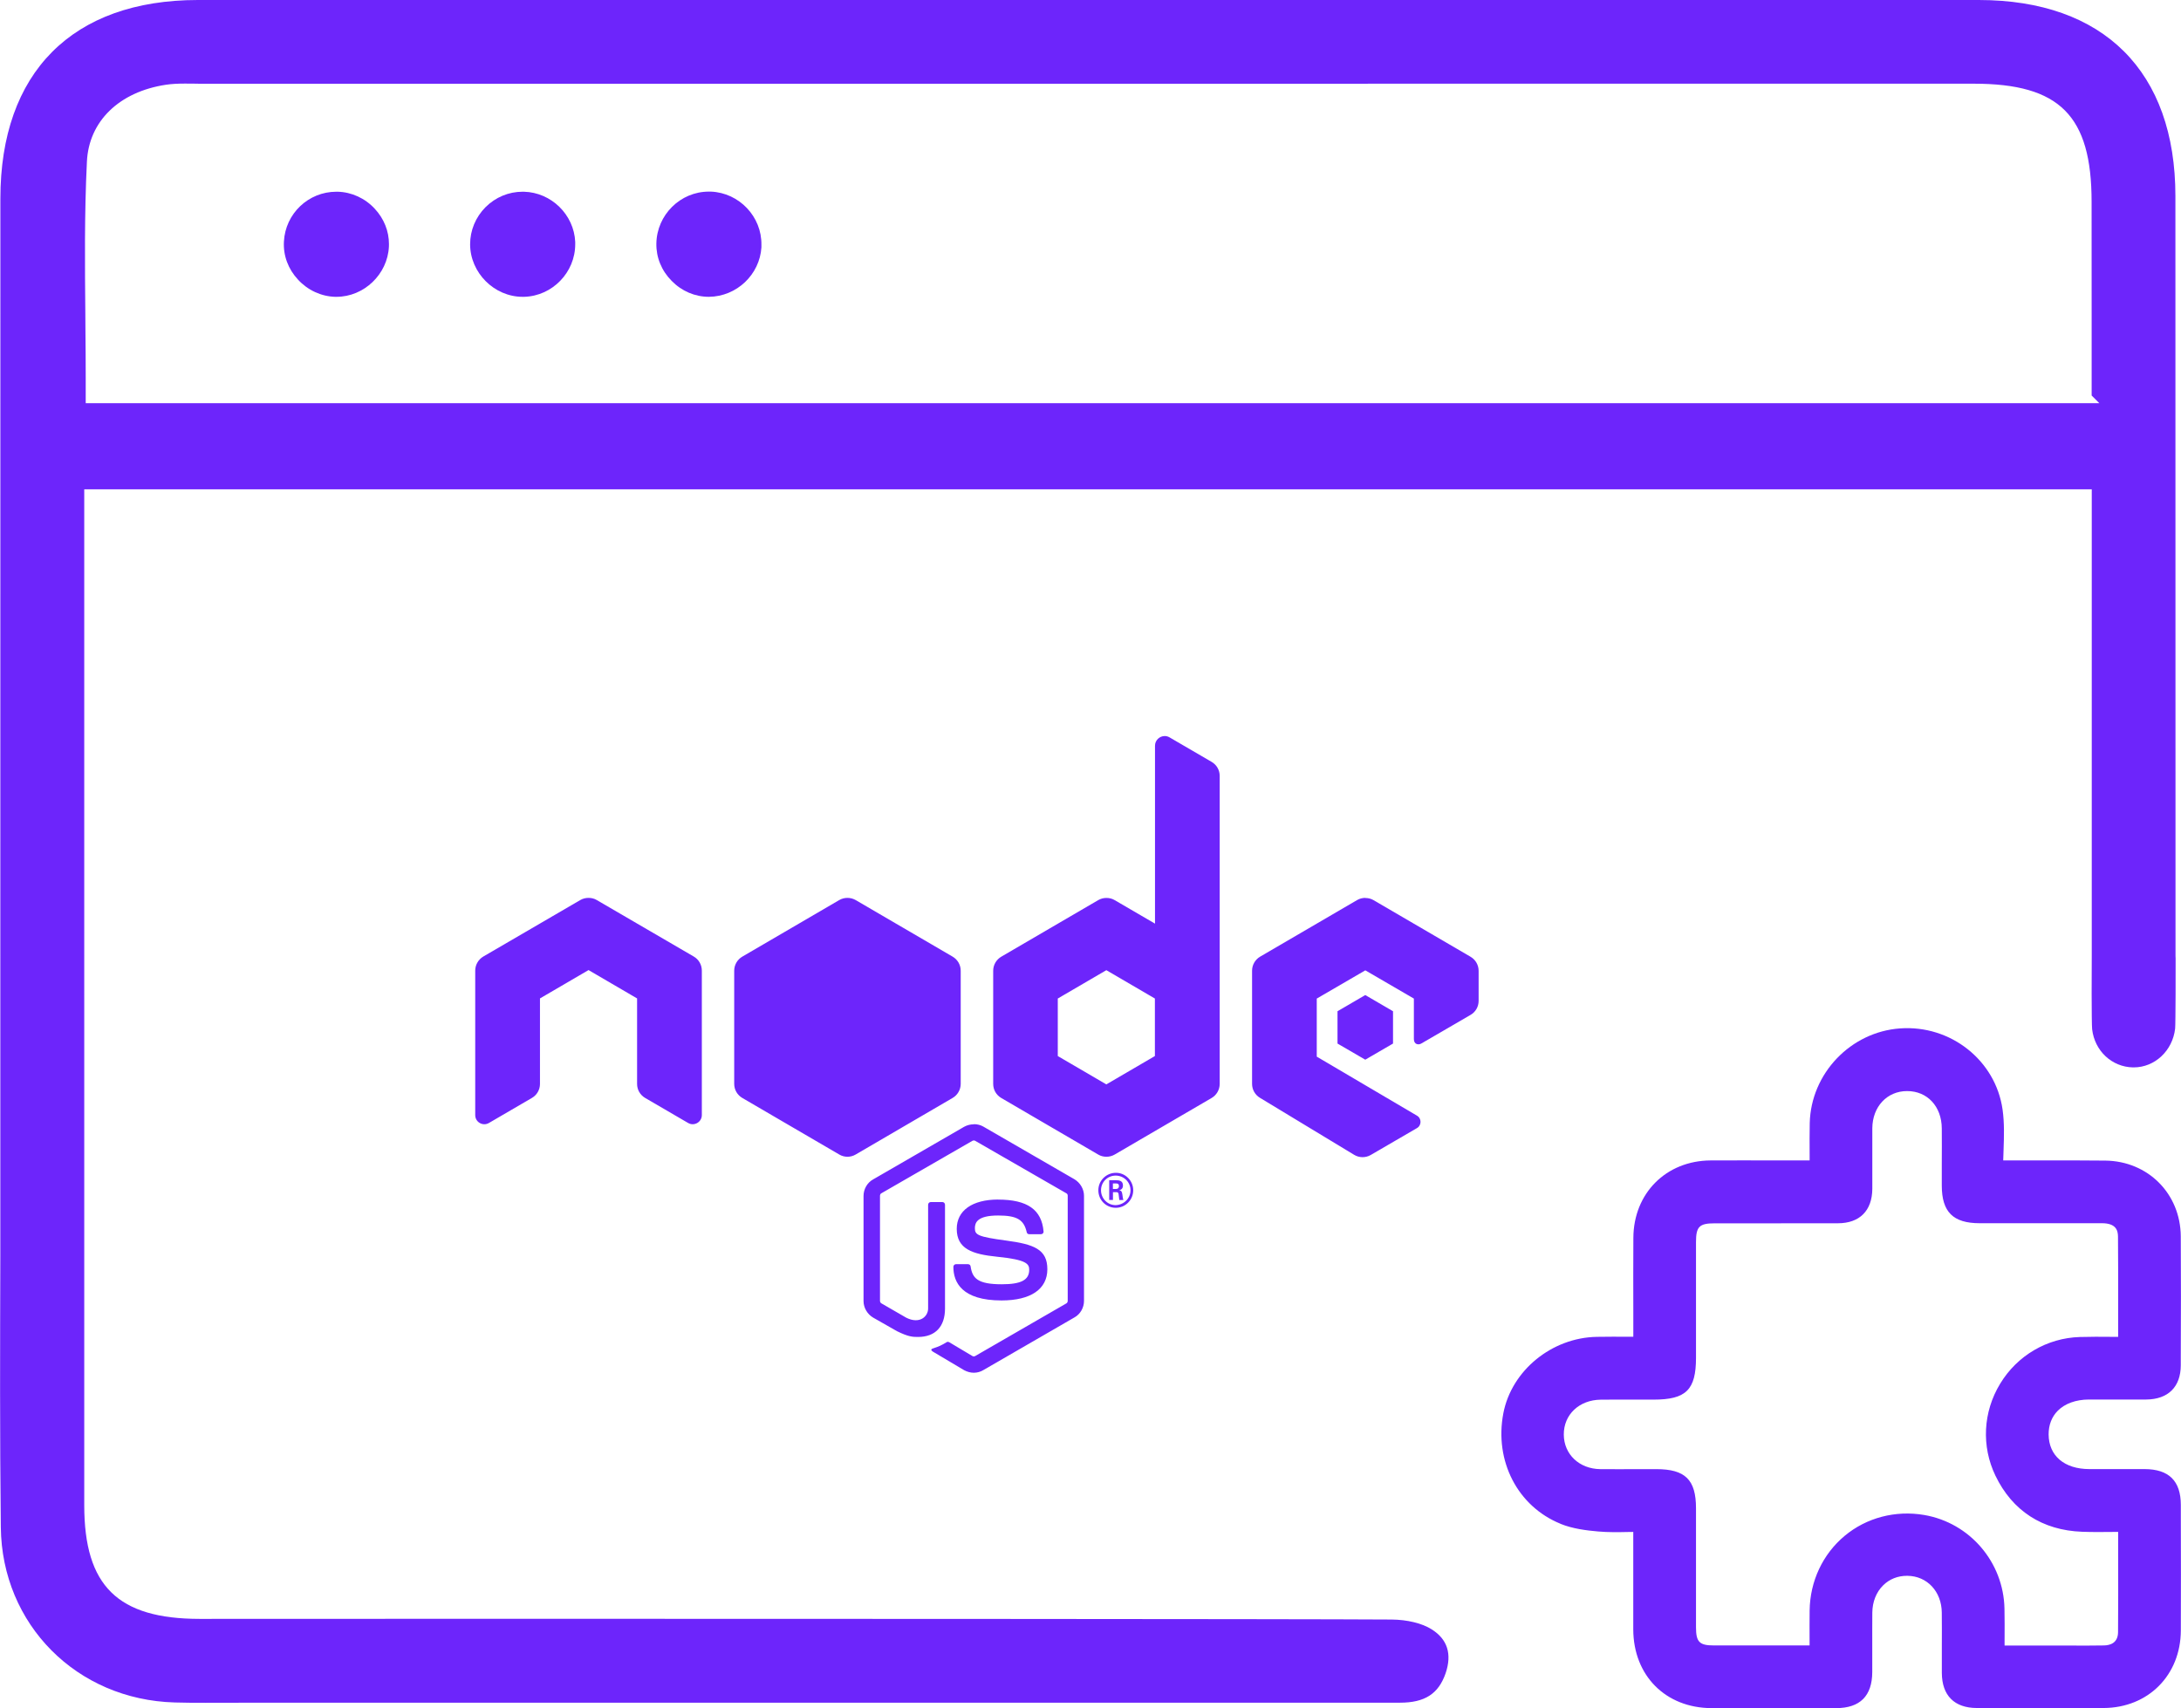 <?xml version="1.0" encoding="UTF-8"?>
<svg id="Layer_1" data-name="Layer 1" xmlns="http://www.w3.org/2000/svg" viewBox="0 0 401.53 314.52">
  <defs>
    <style>
      .cls-1 {
        fill: #6d25fb;
        stroke-width: 0px;
      }
    </style>
  </defs>
  <path class="cls-1" d="m400.53,176.31c0-.12,0-.24-.01-.36v-4.17c-.01-45.22-.01-90.44-.02-135.67C400.5,13.17,387.31.01,364.3,0H36.43C13.32.01.07,13.34.07,36.57c-.01,48.61-.01,97.22-.01,145.83v28.04c.01,4.66,0,9.33,0,13.98v6.96c-.05,16.24-.1,33.03.09,49.81.19,17.9,13.97,31.78,32.04,32.27,1.66.05,3.45.06,5.63.06,1.32,0,2.62,0,3.91-.01h2c.65-.01,1.32-.01,1.99-.01h212.01c4.59,0,7.11-1.63,8.42-5.44,1.19-3.52.33-6.24-2.57-8.06-1.75-1.12-4.51-1.79-7.4-1.81-15.5-.12-132.94-.14-163.54-.14-10.49,0-19.59,0-26.2.01h-8.66c-7,.01-14.01.01-21.01.01-15.1-.01-21.26-6.07-21.26-20.92V90.09h369.59v85.85c-.03,1.61-.05,12.55.07,13.57.47,3.99,3.63,6.94,7.51,7.02h.14c3.89,0,7.17-3.07,7.63-7.15.09-.87.1-11.51.09-13.07Zm-16.44-102.07H15.78v-4.73c0-2.87-.02-5.72-.05-8.57l-.02-3.24c-.08-8.62-.18-18.36.29-27.91.34-7.45,5.93-12.89,14.57-14.19,1.04-.15,2.11-.21,3.49-.21.49,0,.98,0,1.45.01h.18c.4,0,.77.02,1.15.02,79.88-.01,246.69-.01,326.56-.01,15.8,0,21.67,5.89,21.67,21.74.01,7.25.01,14.51.01,22v13.67l1.41,1.41h-2.4Z"/>
  <g>
    <path class="cls-1" d="m71.61,44.95c0,.16,0,.32-.01.48-.26,5.09-4.59,9.22-9.66,9.22h-.24c-2.56-.07-5.05-1.22-6.83-3.16-1.82-1.95-2.74-4.43-2.6-7,.26-5.15,4.5-9.19,9.65-9.19h.24c2.56.06,5.06,1.2,6.84,3.14,1.7,1.83,2.61,4.12,2.61,6.51Z"/>
    <path class="cls-1" d="m105.9,44.53v.42c.01,5.21-4.22,9.56-9.41,9.7h-.27c-5.23,0-9.66-4.43-9.67-9.67,0-2.57,1.01-4.99,2.84-6.84,1.84-1.83,4.26-2.84,6.82-2.84h.24c5.06.13,9.22,4.23,9.45,9.23Z"/>
    <path class="cls-1" d="m140.18,45.1v.45c-.32,4.99-4.52,9.04-9.66,9.1-2.57,0-5.01-1.04-6.86-2.93-1.87-1.88-2.87-4.33-2.82-6.89.09-5.27,4.42-9.55,9.65-9.55h.4c5.21.22,9.38,4.62,9.29,9.82Z"/>
  </g>
  <path class="cls-1" d="m214.43,135.52c-.93,0-1.79.75-1.79,1.79v32.75l-7.43-4.33c-.46-.28-.99-.4-1.51-.4s-1.05.13-1.51.4l-17.84,10.41c-.93.54-1.5,1.53-1.5,2.6v20.83c0,1.08.57,2.06,1.5,2.6l17.84,10.41c.46.28.99.4,1.51.4s1.05-.13,1.51-.4l17.84-10.41c.93-.54,1.5-1.53,1.5-2.6v-56.72c0-1.06-.56-2.03-1.48-2.57l-7.76-4.52c-.29-.17-.59-.24-.88-.24h0Zm-58.41,29.8c-.52,0-1.04.13-1.51.4l-17.84,10.41c-.93.54-1.5,1.53-1.5,2.6v20.83c0,1.08.57,2.06,1.5,2.6l17.84,10.41c.93.55,2.09.55,3.02,0l17.84-10.41c.93-.54,1.5-1.53,1.5-2.6v-20.83c0-1.08-.57-2.06-1.5-2.6l-17.84-10.41c-.47-.27-.99-.4-1.51-.4Zm95.34,0c-.52,0-1.05.13-1.51.4l-17.84,10.41c-.93.54-1.5,1.53-1.5,2.6v20.83c0,1.08.57,2.06,1.5,2.6l17.3,10.47c.93.56,2.1.57,3.04.03l8.51-4.95c.88-.5.89-1.79,0-2.3l-18.44-10.86v-10.69l8.94-5.2,8.94,5.2v7.45c0,.99.84,1.15,1.39.81,2.25-1.32,9.05-5.26,9.05-5.26.92-.53,1.48-1.51,1.48-2.57v-5.54c0-1.08-.57-2.06-1.5-2.6l-17.84-10.41c-.47-.28-.99-.4-1.51-.4h0Zm-143.02,0c-.52,0-1.05.13-1.51.4l-17.84,10.39c-.93.55-1.5,1.54-1.5,2.6v26.6c0,1.3,1.4,2.11,2.53,1.45l7.91-4.61c.92-.54,1.48-1.51,1.48-2.57v-15.75l8.94-5.22,8.94,5.22v15.75c0,1.06.56,2.03,1.48,2.57l7.91,4.61c1.12.66,2.53-.16,2.53-1.45v-26.6c0-1.08-.57-2.07-1.5-2.6l-17.84-10.39c-.46-.28-.99-.4-1.51-.4Zm95.34,13.31l8.94,5.22v10.59l-8.94,5.22-8.94-5.22v-10.59l8.94-5.22Zm47.67,4.58l-5.11,2.98v5.95l5.11,2.97,5.11-2.97v-5.95l-5.11-2.98Zm-72.07,23.8c-.61,0-1.23.15-1.77.45l-16.76,9.69c-1.1.6-1.77,1.81-1.77,3.05v19.35c0,1.24.7,2.42,1.77,3.05l4.41,2.51c2.12,1.04,2.89,1.05,3.86,1.05,3.16,0,4.96-1.89,4.96-5.23v-19.11c0-.29-.23-.5-.49-.5h-2.12c-.29,0-.5.24-.5.5v19.11c0,1.44-1.53,2.93-4.02,1.69l-4.59-2.65c-.15-.09-.25-.27-.25-.45v-19.35c0-.18.08-.38.25-.46l16.76-9.66c.18-.09.38-.09.52,0l16.78,9.66c.18.09.25.26.25.46v19.35c0,.2-.11.38-.25.46l-16.78,9.69c-.15.09-.38.09-.52,0l-4.28-2.55c-.11-.06-.29-.09-.4-.03-1.18.7-1.42.79-2.53,1.17-.29.09-.69.27.15.73l5.56,3.3c.55.29,1.16.46,1.77.46s1.26-.18,1.75-.49l16.76-9.69c1.1-.6,1.77-1.81,1.77-3.05v-19.35c0-1.24-.7-2.41-1.77-3.05l-16.76-9.69c-.52-.3-1.13-.45-1.75-.45h0Zm26.14,8.93c-1.71,0-3.21,1.39-3.21,3.21s1.44,3.23,3.21,3.23,3.21-1.45,3.21-3.23-1.47-3.24-3.21-3.21Zm-.03.51c1.51,0,2.74,1.19,2.74,2.7s-1.23,2.7-2.74,2.74c-1.49,0-2.69-1.23-2.69-2.74s1.21-2.7,2.69-2.7Zm-1.18.87v3.62h.69v-1.44h.64c.26,0,.33.11.39.31,0,.03.11.97.14,1.14h.75c-.08-.18-.14-.67-.18-.97-.08-.46-.11-.78-.6-.81.26-.09.7-.23.7-.9,0-.96-.83-.96-1.27-.96h-1.25Zm.69.58h.58c.18,0,.52,0,.52.49,0,.2-.08.53-.56.52h-.55v-1.02h0Zm-21.13,2.96c-4.79,0-7.63,2.04-7.63,5.4,0,3.68,2.84,4.67,7.43,5.13,5.49.55,5.91,1.34,5.91,2.41,0,1.88-1.51,2.66-5.05,2.66-4.44,0-5.42-1.1-5.74-3.3-.03-.24-.24-.4-.5-.4h-2.18c-.26,0-.49.21-.49.5,0,2.81,1.54,6.18,8.87,6.18,5.38,0,8.43-2.09,8.43-5.75s-2.44-4.59-7.6-5.28c-5.22-.7-5.74-1.05-5.74-2.27,0-1.02.43-2.34,4.28-2.34,3.45,0,4.74.76,5.26,3.07.06.24.22.37.45.37h2.18c.14,0,.27-.06.35-.14.09-.11.14-.23.12-.37-.34-4.01-2.99-5.86-8.36-5.86v-.03Z"/>
  <path class="cls-1" d="m287.27,280.56c2.26.92,4.8,1.23,6.99,1.42,1.84.16,3.66.13,5.58.09.28,0,.56-.01.85-.01v6.11c0,3.95-.01,7.9,0,11.85.03,8.5,5.96,14.45,14.4,14.48,7.1.03,14.2.02,21.3,0h1.64c4.4,0,6.64-2.24,6.66-6.63,0-1.5,0-2.99,0-4.49,0-2.15-.01-4.3.01-6.46.02-2,.73-3.79,2.01-5.04,1.16-1.14,2.67-1.74,4.37-1.74.03,0,.06,0,.09,0,3.62.04,6.28,2.89,6.32,6.76.02,2.01.02,4.03.01,6.04,0,1.7,0,3.41,0,5.11.03,4.13,2.31,6.42,6.44,6.43h.81c4.04.01,8.15.02,12.27.02,3.42,0,6.86,0,10.27-.02,8.2-.04,14.17-6.04,14.21-14.26.03-6.87.02-13.75,0-20.62v-2.52c-.01-4.42-2.2-6.58-6.68-6.59-1.91,0-3.82,0-5.73,0h-4.42c-4.61,0-7.48-2.45-7.51-6.37-.01-1.74.57-3.25,1.68-4.37,1.32-1.33,3.35-2.06,5.73-2.07,1.35,0,2.69,0,4.04,0,2.18,0,4.35,0,6.52,0,4.03-.03,6.35-2.32,6.36-6.3v-1.56c.03-7.27.05-14.79,0-22.19-.06-7.86-6.04-13.85-13.9-13.94-4.14-.05-8.34-.04-12.4-.03-1.82,0-3.62,0-5.47,0h-.92c.02-.62.04-1.23.06-1.83.09-2.6.17-5.06-.18-7.55-1.28-9.03-9.55-15.6-18.86-14.93-9.11.64-16.42,8.3-16.64,17.43-.04,1.9-.03,3.78-.02,5.76,0,.37,0,.74,0,1.12h-5.91c-4.11-.01-8.22-.02-12.33,0-8.19.05-14.17,6.05-14.21,14.25-.03,4.53-.02,9.07-.01,13.69v4.52c-.32,0-.65,0-.98,0-1.93,0-3.82-.02-5.72.02-8.31.14-15.72,6.2-17.23,14.08-1.68,8.78,2.64,17.13,10.51,20.33Zm45.88,21.46v.94s-3.95,0-3.95,0c-4.61,0-9.13,0-13.65,0-2.69,0-3.31-.63-3.31-3.35,0-4.56,0-9.13,0-13.69v-8.22c0-5.25-1.98-7.2-7.3-7.2h-3.27c-2.35.01-4.7.02-7.05,0-3.87-.05-6.69-2.72-6.72-6.35-.03-3.69,2.84-6.4,6.81-6.44,2.23-.02,4.47-.02,6.7-.01h3.02c5.99,0,7.81-1.8,7.81-7.71v-6.09c0-5.07,0-10.14,0-15.21,0-2.84.61-3.45,3.42-3.45,2.87,0,5.73,0,8.6,0,4.71,0,9.41,0,14.12-.01,3.99-.01,6.29-2.32,6.32-6.34.01-1.81,0-3.62,0-5.43,0-1.91,0-3.82,0-5.73.03-3.97,2.72-6.84,6.39-6.84h.02c3.73,0,6.35,2.83,6.38,6.87.02,2.2.01,4.4,0,6.59,0,1.31,0,2.63,0,3.94,0,4.86,2.09,6.93,6.97,6.93h8.56c4.65,0,9.3,0,13.95,0,2.6,0,2.95,1.32,2.96,2.47.04,4.7.04,9.32.03,14.21v4.24c-.39,0-.78,0-1.16,0-2.03-.02-3.95-.03-5.9.03-6.03.19-11.52,3.4-14.67,8.61-3.15,5.18-3.47,11.5-.87,16.91,3.12,6.49,8.64,10.07,15.97,10.34,1.92.07,3.86.05,5.73.03.3,0,.6,0,.9,0v4.2c.01,4.83.02,9.55-.02,14.26-.02,1.98-1.43,2.42-2.61,2.44-2.13.04-4.26.03-6.39.02h-11.89c0-.36,0-.7,0-1.05.01-1.96.02-3.85-.02-5.74-.17-8.56-6.38-15.81-14.78-17.25-5.29-.9-10.63.49-14.65,3.85-4.02,3.35-6.37,8.35-6.44,13.73-.02,1.83-.02,3.66-.01,5.52Z"/>
</svg>
